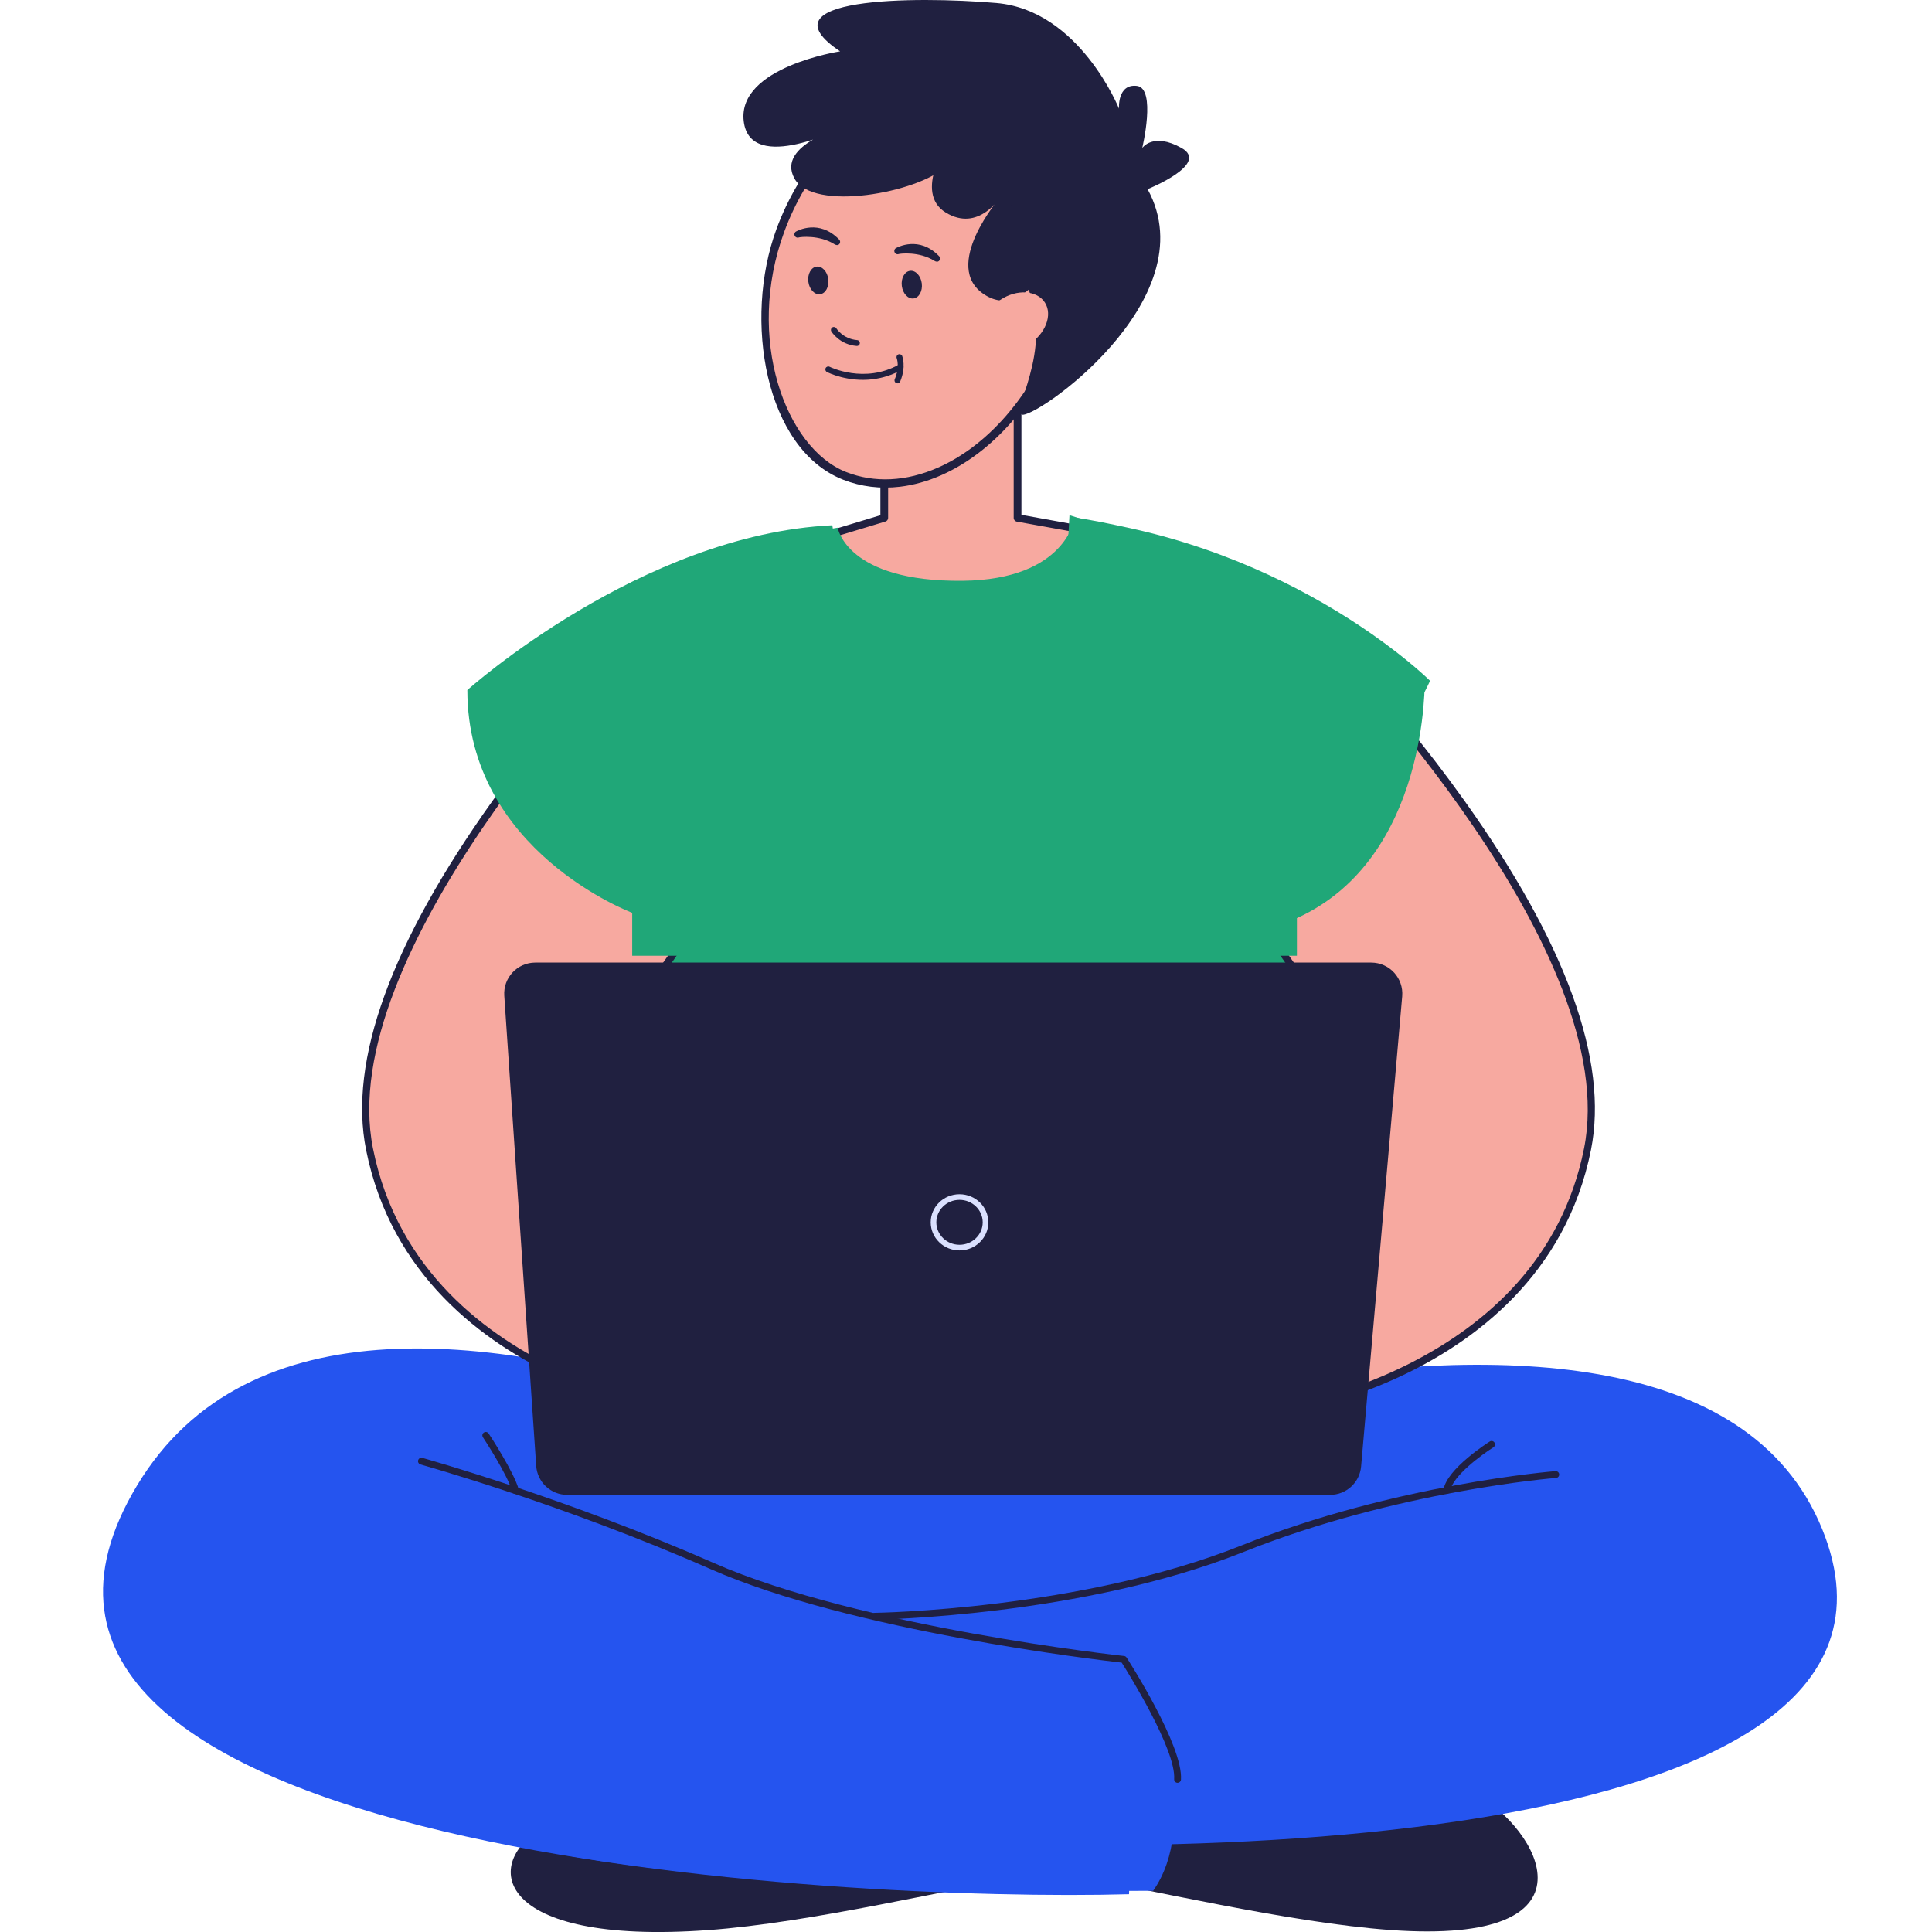 <svg width="150" height="150" viewBox="0 0 150 150" fill="none" xmlns="http://www.w3.org/2000/svg">
<g id="Frame 150">
<g id="Group">
<path id="Vector" d="M84.634 132.744C90.241 135.647 100.086 132.471 103.161 136.236C106.235 140 109.671 136.578 114.559 139.273C119.448 141.97 124.713 151.055 107.956 149.847C100.018 149.274 89.206 146.666 82.12 145.438C78.672 144.84 81.804 131.278 84.633 132.744H84.634Z" fill="#202040"/>
<path id="Vector_2" d="M78.307 132.75C72.7 135.653 62.855 132.477 59.78 136.242C56.706 140.007 47.136 139.163 42.248 141.86C37.359 144.557 38.228 151.063 54.985 149.854C62.923 149.282 73.735 146.674 80.821 145.446C84.269 144.848 81.137 131.285 78.308 132.751L78.307 132.75Z" fill="#202040"/>
<g id="Group_2">
<path id="Vector_3" d="M88.43 124.614C88.43 124.614 27.828 86.856 10.652 115.311C-6.668 144.002 65.63 147.677 87.658 147.067L88.43 124.614Z" fill="#2554EF"/>
<path id="Vector_4" d="M61.358 117.692C61.358 117.692 130.035 90.629 141.473 118.713C152.341 145.4 82.771 144.653 60.544 142.084L61.358 117.692Z" fill="#2554EF"/>
<path id="Vector_5" d="M69.046 54.157L75.273 54.794C76.368 54.794 88.546 50.092 89.622 46.864C91.325 41.76 82.753 40.529 79.905 40.263C79.398 40.215 79.012 39.801 79.012 39.307V32.221C79.012 30.075 77.197 28.32 74.98 28.32H72.696C70.478 28.32 68.663 30.075 68.663 32.221V39.196C68.663 39.776 68.256 40.281 67.675 40.423C65.858 40.867 62.184 41.895 62.351 42.929C62.925 46.5 67.814 54.157 69.044 54.157H69.046Z" fill="#F7A9A0"/>
<path id="Vector_6" d="M63.695 42.006C63.725 42.006 63.756 42.002 63.786 41.992L68.745 40.49C68.871 40.452 68.955 40.34 68.955 40.213V32.239C68.955 30.247 70.629 28.627 72.687 28.627H74.971C77.028 28.627 78.702 30.247 78.702 32.239V40.213C78.702 40.352 78.805 40.472 78.947 40.498L83.034 41.235C83.198 41.264 83.355 41.161 83.385 41.004C83.416 40.846 83.308 40.695 83.145 40.666L79.303 39.972V32.239C79.303 29.928 77.359 28.047 74.971 28.047H72.687C70.298 28.047 68.354 29.928 68.354 32.239V40.001L63.606 41.44C63.447 41.488 63.359 41.65 63.409 41.803C63.45 41.927 63.568 42.006 63.697 42.006H63.695Z" fill="#202040"/>
<path id="Vector_7" d="M50.63 65.845C50.548 67.322 44.835 105.268 44.835 105.268C71.652 125.386 104.197 109.604 106.523 107.075L100.603 66.331C106.708 62.327 111.031 52.858 111.031 52.858C111.031 52.858 109.455 51.285 106.513 49.23H106.51L106.216 49.025C102.243 46.293 95.924 42.794 87.749 41.007C87.664 40.987 87.576 40.969 87.49 40.951C86.24 40.683 84.783 40.365 83.451 40.188C83.451 40.188 82.814 45.008 74.734 45.093C65.712 45.186 65.038 40.969 65.038 40.969C65.038 40.969 60.923 41.6 55.79 43.225C55.669 43.266 55.544 43.304 55.422 43.345C53.1 44.092 50.593 45.03 48.177 46.184C48.077 46.233 47.973 46.281 47.873 46.333C44.507 47.97 41.341 50.028 39.148 52.572C39.148 52.572 43.756 61.647 50.63 65.847V65.845Z" fill="#20A778"/>
<path id="Vector_8" d="M24.593 115.951C24.593 115.951 25.423 111.361 45.576 118.146C65.73 124.93 89.633 132.859 89.633 132.859C89.633 132.859 93.18 141.592 89.532 146.799C89.532 146.799 56.203 147.197 39.785 143.179C23.367 139.162 24.592 115.951 24.592 115.951H24.593Z" fill="#2554EF"/>
<g id="Group_3">
<path id="Vector_9" d="M82.039 26.317C78.874 34.514 71.505 39.274 65.581 36.949C59.656 34.624 58.079 24.713 60.584 17.897C63.617 9.65 71.118 4.94 77.043 7.265C82.967 9.589 85.204 18.12 82.039 26.317Z" fill="#F7A9A0"/>
<path id="Vector_10" d="M69.881 37.791C70.937 37.665 72.01 37.365 73.084 36.893C77.016 35.163 80.475 31.252 82.337 26.431C85.56 18.084 83.238 9.353 77.16 6.968C74.747 6.021 72.048 6.16 69.352 7.372C65.423 9.138 62.033 13.031 60.284 17.786C57.694 24.829 59.392 34.863 65.463 37.245C66.858 37.792 68.35 37.974 69.879 37.791H69.881ZM72.773 7.052C74.216 6.88 75.619 7.049 76.925 7.561C82.677 9.819 84.838 18.18 81.74 26.2C79.939 30.866 76.606 34.644 72.826 36.306C70.357 37.392 67.893 37.51 65.697 36.649C60.981 34.798 57.851 26.251 60.885 18.006C62.575 13.408 65.839 9.651 69.614 7.953C70.675 7.476 71.735 7.175 72.773 7.051V7.052Z" fill="#202040"/>
<path id="Vector_11" d="M73.657 10.898C73.657 10.898 70.887 14.946 73.427 16.5C75.967 18.054 77.656 15.308 77.656 15.308C77.656 15.308 73.003 20.692 76.452 22.884C79.9 25.077 82.367 18.652 82.367 18.652L81.109 12.693L73.657 10.9V10.898Z" fill="#202040"/>
<g id="Group_4">
<path id="Vector_12" d="M67.75 29.445C68.469 29.359 69.247 29.138 70.032 28.696C70.143 28.634 70.181 28.494 70.119 28.385C70.057 28.276 69.917 28.237 69.808 28.299C67.114 29.819 64.439 28.49 64.412 28.476C64.3 28.419 64.162 28.464 64.105 28.576C64.047 28.688 64.093 28.826 64.205 28.883C64.291 28.927 65.806 29.68 67.748 29.448L67.75 29.445Z" fill="#202040"/>
<path id="Vector_13" d="M69.706 29.763C69.785 29.754 69.856 29.702 69.889 29.625C70.368 28.482 70.06 27.678 70.047 27.644C70 27.528 69.867 27.47 69.75 27.515C69.633 27.562 69.576 27.694 69.621 27.811C69.633 27.841 69.87 28.489 69.467 29.448C69.418 29.564 69.473 29.698 69.589 29.746C69.627 29.761 69.667 29.767 69.704 29.763H69.706Z" fill="#202040"/>
</g>
<path id="Vector_14" d="M69.63 19.734C69.555 19.715 69.49 19.664 69.457 19.587C69.4 19.457 69.458 19.305 69.588 19.249C69.664 19.216 71.352 18.273 72.909 19.887C73.008 19.988 73.011 20.148 72.911 20.25C72.812 20.351 72.67 20.327 72.55 20.253C71.356 19.497 69.856 19.694 69.793 19.722C69.74 19.744 69.683 19.749 69.632 19.735L69.63 19.734Z" fill="#202040"/>
<path id="Vector_15" d="M61.873 18.445C61.797 18.426 61.732 18.375 61.699 18.298C61.643 18.168 61.7 18.016 61.83 17.96C61.906 17.927 63.594 16.984 65.151 18.598C65.25 18.699 65.253 18.859 65.153 18.961C65.055 19.062 64.912 19.038 64.793 18.964C63.598 18.209 62.098 18.405 62.035 18.433C61.982 18.455 61.926 18.46 61.874 18.446L61.873 18.445Z" fill="#202040"/>
<path id="Vector_16" d="M66.557 26.861C66.663 26.849 66.748 26.762 66.757 26.652C66.768 26.526 66.674 26.416 66.548 26.407C65.454 26.319 64.939 25.503 64.934 25.495C64.869 25.388 64.729 25.354 64.621 25.421C64.514 25.488 64.48 25.627 64.547 25.734C64.573 25.777 65.19 26.756 66.513 26.862C66.528 26.862 66.544 26.862 66.559 26.862L66.557 26.861Z" fill="#202040"/>
<g id="Group_5">
<path id="Vector_17" d="M71.566 21.999C71.642 22.591 71.356 23.115 70.929 23.171C70.502 23.227 70.093 22.793 70.017 22.2C69.942 21.608 70.228 21.084 70.655 21.028C71.082 20.972 71.49 21.407 71.566 21.999Z" fill="#202040"/>
<path id="Vector_18" d="M64.308 21.671C64.384 22.263 64.098 22.787 63.671 22.843C63.244 22.899 62.835 22.464 62.76 21.872C62.684 21.28 62.97 20.756 63.397 20.7C63.824 20.644 64.233 21.079 64.308 21.671Z" fill="#202040"/>
</g>
<path id="Vector_19" d="M79.166 21.022C82.34 26.43 78.542 31.578 79.299 32.176C80.056 32.775 93.822 23.304 89.099 14.687C89.099 14.687 93.961 12.741 91.739 11.491C89.517 10.24 88.683 11.491 88.683 11.491C88.683 11.491 89.794 6.849 88.266 6.669C86.739 6.489 86.877 8.433 86.877 8.433C86.877 8.433 83.819 0.79 77.362 0.234C70.902 -0.321 58.992 -0.182 65.226 3.987C65.226 3.987 57.246 5.2 57.742 9.407C58.239 13.614 65.641 9.805 65.641 9.805C65.641 9.805 60.231 11.213 61.678 13.854C63.125 16.495 71.317 14.934 73.395 12.952C73.395 12.952 75.207 14.089 77.362 13.299C79.211 12.62 78.096 19.194 79.167 21.022H79.166Z" fill="#202040"/>
<path id="Vector_20" d="M79.868 26.763C78.562 27.608 77.009 27.512 76.399 26.552C75.789 25.592 76.591 23.999 77.66 23.284C78.953 22.418 80.519 22.535 81.129 23.495C81.739 24.455 81.175 25.919 79.868 26.763Z" fill="#F7A9A0"/>
</g>
<path id="Vector_21" d="M91.425 138.415C91.563 138.415 91.68 138.308 91.69 138.167C91.86 135.532 87.646 128.967 87.466 128.69C87.422 128.622 87.35 128.578 87.272 128.571C87.067 128.549 66.737 126.334 55.385 121.338C43.978 116.318 32.902 113.22 32.792 113.189C32.652 113.15 32.504 113.233 32.465 113.374C32.425 113.515 32.509 113.662 32.649 113.701C32.76 113.732 43.801 116.821 55.172 121.826C66.127 126.646 85.336 128.889 87.089 129.086C87.635 129.949 91.309 135.846 91.162 138.135C91.153 138.281 91.263 138.408 91.409 138.417C91.415 138.417 91.421 138.417 91.427 138.417L91.425 138.415Z" fill="#202040"/>
<path id="Vector_22" d="M67.924 125.751H67.927C68.086 125.75 84.021 125.504 96.569 120.486C108.443 115.737 120.687 114.757 120.81 114.748C120.955 114.737 121.066 114.608 121.054 114.463C121.043 114.318 120.913 114.21 120.769 114.219C120.647 114.228 108.32 115.214 96.373 119.993C83.918 124.974 68.078 125.219 67.921 125.221C67.774 125.223 67.657 125.342 67.659 125.489C67.66 125.634 67.779 125.751 67.924 125.751Z" fill="#202040"/>
<path id="Vector_23" d="M112.332 115.97C112.461 115.97 112.573 115.876 112.594 115.746C112.769 114.6 115.073 112.919 115.947 112.368C116.071 112.29 116.107 112.125 116.03 112.003C115.951 111.878 115.788 111.842 115.665 111.919C115.529 112.006 112.32 114.047 112.071 115.664C112.049 115.81 112.149 115.944 112.294 115.967C112.308 115.969 112.321 115.97 112.335 115.97H112.332Z" fill="#202040"/>
<path id="Vector_24" d="M40.023 115.992C40.046 115.992 40.07 115.989 40.095 115.983C40.235 115.943 40.319 115.798 40.279 115.655C39.896 114.27 38.018 111.418 37.938 111.299C37.856 111.176 37.692 111.143 37.57 111.224C37.447 111.305 37.414 111.47 37.496 111.591C37.515 111.62 39.407 114.492 39.769 115.798C39.801 115.914 39.908 115.992 40.025 115.992H40.023Z" fill="#202040"/>
<g id="Group_6">
<path id="Vector_25" d="M101.239 47.797C101.239 47.797 126.541 72.756 123.252 89.219C119.514 107.925 96.558 110.074 96.558 110.074L94.189 93.925C94.189 93.925 106.539 83.676 103.875 80.034C101.211 76.394 95.598 68.219 95.598 68.219L101.239 47.797Z" fill="#F7A9A0"/>
<path id="Vector_26" d="M96.326 110.372L96.585 110.347C96.643 110.341 102.443 109.774 108.621 106.911C114.341 104.261 121.571 99.05 123.523 89.274C124.902 82.368 121.599 73.252 113.705 62.176C107.846 53.955 101.499 47.666 101.435 47.602L101.102 47.273L95.302 68.271L95.374 68.377C95.43 68.459 101.02 76.596 103.656 80.198C105.714 83.013 97.395 90.911 94.015 93.715L93.897 93.814L96.326 110.373V110.372ZM101.379 48.326C104.343 51.347 126.003 74.058 122.984 89.165C119.542 106.394 99.325 109.454 96.793 109.77L94.484 94.036C95.079 93.534 97.802 91.195 100.235 88.53C103.99 84.416 105.29 81.502 104.098 79.871C101.63 76.499 96.564 69.139 95.898 68.17L101.379 48.327V48.326Z" fill="#202040"/>
</g>
<g id="Group_7">
<path id="Vector_27" d="M50.707 47.797C50.707 47.797 25.405 72.756 28.695 89.219C32.432 107.925 55.389 110.074 55.389 110.074L57.758 93.925C57.758 93.925 45.407 83.676 48.072 80.034C50.736 76.394 56.349 68.219 56.349 68.219L50.707 47.797Z" fill="#F7A9A0"/>
<path id="Vector_28" d="M55.617 110.373L58.047 93.814L57.929 93.715C54.549 90.911 46.229 83.013 48.288 80.198C50.923 76.596 56.515 68.459 56.571 68.377L56.644 68.271L50.843 47.273L50.51 47.602C50.447 47.664 44.099 53.953 38.24 62.176C30.344 73.252 27.041 82.37 28.422 89.274C30.376 99.05 37.604 104.261 43.325 106.911C49.502 109.774 55.301 110.343 55.36 110.347L55.619 110.372L55.617 110.373ZM57.458 94.038L55.15 109.772C53.966 109.627 48.897 108.892 43.538 106.407C37.939 103.81 30.865 98.711 28.958 89.166C25.938 74.058 47.599 51.349 50.563 48.327L56.044 68.17C55.378 69.139 50.31 76.499 47.844 79.871C46.652 81.502 47.952 84.414 51.707 88.53C54.14 91.195 56.863 93.534 57.458 94.036V94.038Z" fill="#202040"/>
</g>
<g id="Group_8">
<g id="Group_9">
<path id="Vector_29" d="M44.035 116.059H103.273C104.523 116.059 105.566 115.104 105.675 113.858L108.866 77.357C108.988 75.947 107.879 74.734 106.463 74.734H41.557C40.161 74.734 39.056 75.917 39.152 77.31L41.63 113.811C41.716 115.077 42.766 116.059 44.035 116.059Z" fill="#202040"/>
</g>
<path id="Vector_30" d="M74.497 97.083C75.731 97.083 76.734 96.105 76.734 94.901C76.734 93.697 75.731 92.719 74.497 92.719C73.263 92.719 72.26 93.697 72.26 94.901C72.26 96.105 73.263 97.083 74.497 97.083ZM74.497 93.156C75.49 93.156 76.297 93.939 76.297 94.901C76.297 95.862 75.49 96.645 74.497 96.645C73.504 96.645 72.697 95.862 72.697 94.901C72.697 93.939 73.504 93.156 74.497 93.156Z" fill="#DAE0FE"/>
</g>
<path id="Vector_31" d="M110.616 52.672C110.616 52.672 110.986 66.612 100.692 71.283V74.203H49.084V70.871C49.084 70.871 36.285 66.095 36.285 53.576C36.285 53.576 49.755 41.49 64.621 40.781L66.068 49.898L82.562 48.605L83.034 40C83.034 40 102.405 45.876 110.614 52.672H110.616Z" fill="#20A778"/>
</g>
</g>
</g>
</svg>
